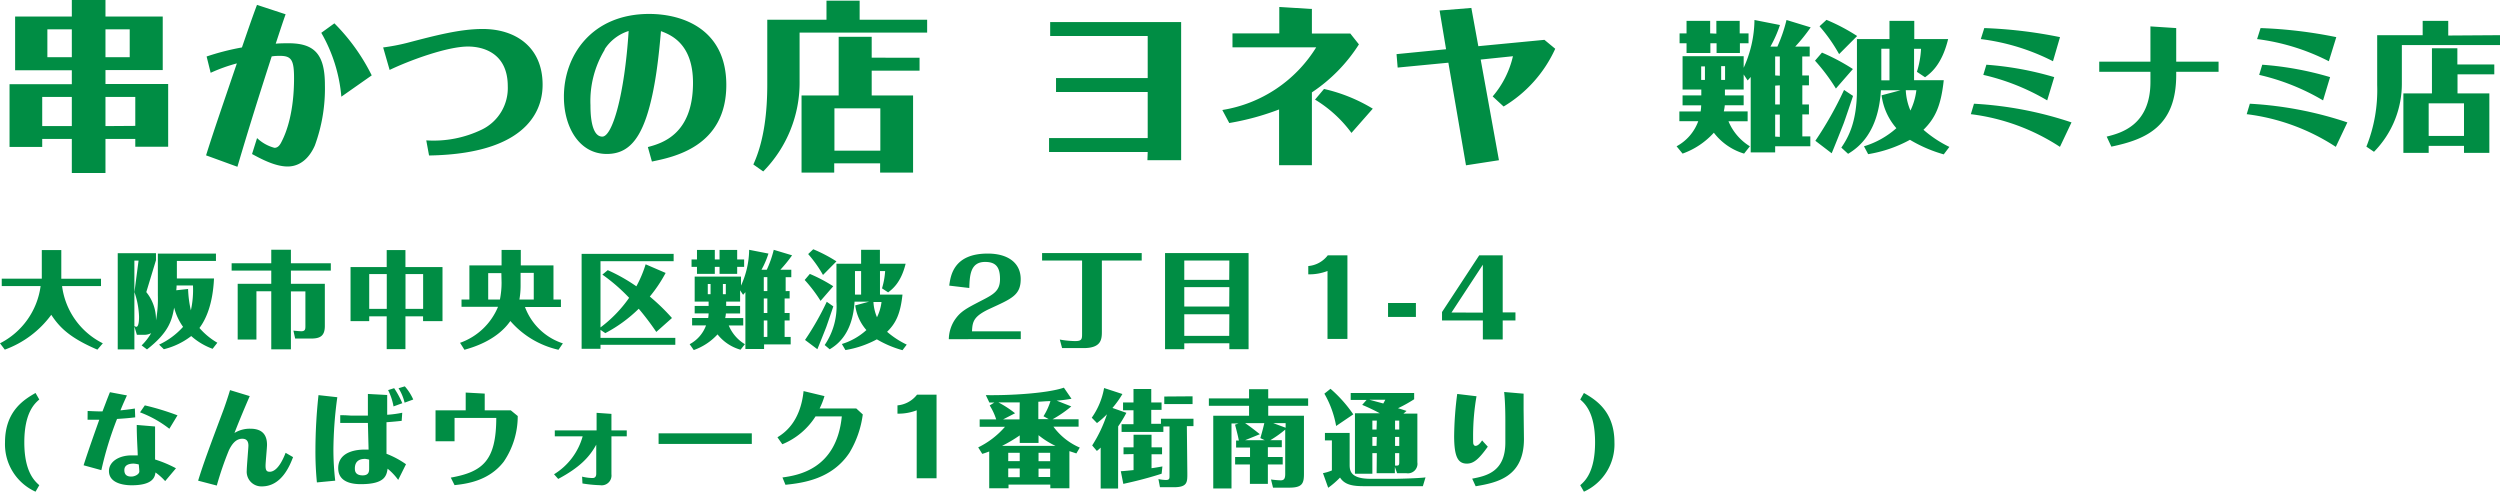 <svg xmlns="http://www.w3.org/2000/svg" viewBox="0 0 358.87 70.58"><g id="レイヤー_2" data-name="レイヤー 2"><path d="M15.14 19.94v4.89h-4.83v-4.89H6.06v1.15H1.37v-9h8.94v-2H2.17V2.37h8.14V0h4.83v2.37h8.22v7.69h-8.22v2h9v9h-4.72v-1.12zm-4.83-1.84v-4.19H6.06v4.19zm0-13.89H6.8v4h3.51zm4.83 4h3.48v-4h-3.48zm4.28 9.86v-4.16h-4.28v4.19zm10.24-9.96a35.66 35.66 0 015.07-1.3c.54-1.56 1.44-4.21 2.16-6.11L41 2.05c-.31.86-.57 1.64-1.42 4.22.65-.06 1.42-.06 1.86-.06 3.78 0 5.2 1.67 5.2 6a23.67 23.67 0 01-1.45 8.69c-.33.75-1.44 3-3.91 3-1.83 0-3.91-1.15-5.1-1.79l.72-2.29a5.76 5.76 0 002.5 1.4c.57 0 .85-.52 1.08-1 .65-1.27 1.73-4.14 1.73-9 0-2.57-.36-3.2-2-3.2-.28 0-.77 0-1.21.08-1.67 5.18-3.09 9.65-4.92 15.84l-4.5-1.64C30.69 18.75 32 15 34 9.1a23.66 23.66 0 00-3.76 1.35zM49 13.88a22.12 22.12 0 00-2.88-9.17L48 3.35a28.39 28.39 0 015.36 7.47zm12.19 6.27a15.91 15.91 0 008-1.56 6.62 6.62 0 003.7-6.21c0-4.74-3.5-5.7-5.71-5.7-3 0-8.42 2-11.25 3.36L55 6.81a28.91 28.91 0 003.42-.65c4.15-1.09 7.65-2 10.87-2 4.73 0 8.6 2.6 8.6 8 0 2.26-.72 9.91-16.3 10.16zm31.81.96c2-.54 6.48-1.79 6.48-9.23 0-5.69-3.29-6.91-4.6-7.41-.26 3-.75 8.37-2.09 12.33s-3.19 5.3-5.69 5.3c-4 0-6.15-3.93-6.15-8.16C80.91 8 84.93 2 93.19 2c4.86 0 11.07 2.23 11.07 10.19 0 8.92-7.67 10.37-10.68 11zm-6.18-14a14.22 14.22 0 00-2.06 8c0 .81 0 4.5 1.7 4.5 1.44 0 3.19-5.95 3.78-15.16a6.4 6.4 0 00-3.46 2.65zm46.27-4.28v1.85h-18.31v7a18.14 18.14 0 01-5.22 12.93l-1.42-1c1.6-3.48 2-7.74 2-11.49V2.83h8.5V.1h4.76v2.73zM132 8.29v1.85h-6.87v3.56h5.94v11.08h-4.73v-1.33h-6.59v1.33h-4.69V13.7h5.33V5.28h4.74v3zm-12.22 13.34h6.59v-6.08h-6.59zm44.97.19h-14.16v-2h14.16v-6.61h-13.16v-2h13.16V5.17h-14v-2h18.8V23h-4.84zm18.86 1.89v-8a37.32 37.32 0 01-7.15 1.95l-1-1.87a19.45 19.45 0 0013.48-9h-12.02v-2h6.72V1l4.68.29v3.52h5.51l1.24 1.56a23.22 23.22 0 01-6.75 6.89v10.45zM194 19.08a18.08 18.08 0 00-5.23-4.78l1.29-1.53a23.45 23.45 0 017 2.83zm18.55-10.53L215.17 23l-4.73.73L207.91 9l-7.28.7-.16-1.93 7.11-.7-.93-5.56 4.56-.37 1 5.49 9.49-.91L223.25 7a18.63 18.63 0 01-7.41 8.29l-1.57-1.45a13.53 13.53 0 002.91-5.77zm47.12 2.28v1.42h-.95V15h.95v1.42h-.95v3.16h1.15V21h-5.05v.88h-3.51V11.05c-.2.24-.24.28-.44.5l-.57-.86v2.16h-2.69v.84h2.69v1.42h-2.71a6.48 6.48 0 01-.14.88h3.42v1.42h-2.75a7.66 7.66 0 003.07 3.59l-.83 1.05a8.52 8.52 0 01-4.34-3 11.09 11.09 0 01-4.49 3l-.86-1.05a6.69 6.69 0 003.11-3.6h-2.71V16h3.05a5.65 5.65 0 00.08-.88h-2.67v-1.43h2.69v-.84h-2.69V8.07h8.77v1.66a16.91 16.91 0 001.55-6.86l3.66.72a17.62 17.62 0 01-1.37 3.1h1a21.72 21.72 0 001.31-3.82l3.47 1.06a25.27 25.27 0 01-2.22 2.76h2.08v1.42h-1.07v2.72zm-13.29-6V3h3.35v1.79H251v1.42h-1.24v1.4h-3.35v-1.4h-.89v1.4h-3.42v-1.4h-1V4.79h1V3h3.39v1.79zm-1.64 4.7h-.54v1.94h.54zm2.33 1.94h.56V9.49h-.56zm8.42-.6V8.11h-.67v2.72zm-.67 1.42V15h.67v-2.75zm.67 7.36v-3.2h-.67v3.16zm8.05-6.94a26.82 26.82 0 00-3-4l1-1.16a29 29 0 014.44 2.36zm2.46 1.06c-.2.62-1.15 3.42-1.33 3.9S263 21.9 262.93 22l-2.34-1.79a51.64 51.64 0 004.12-7.3zm-2-6a23.11 23.11 0 00-2.81-4l1-.92a27.84 27.84 0 014.4 2.32zm.32 13.42c1-1.46 2.24-3.68 2.24-8.28v-7.3h4.67V3h3.56v2.61h4.86c-.91 3.76-2.58 4.94-3.31 5.48l-1.17-.78a13.34 13.34 0 00.59-3.3h-1v4.5h4.26c-.39 3.7-1.24 5.48-2.91 7.12a16.66 16.66 0 003.72 2.46l-.81 1.07a20.08 20.08 0 01-4.85-2.09 18.83 18.83 0 01-6 2.06l-.6-1.13a12.32 12.32 0 004.65-2.6 8.88 8.88 0 01-2.12-4.72l2.71-.72H270c-.36 6.12-3.25 8.24-4.71 9.12zm5.74-9.66h1.17V7h-1.17zm3.51 1.42a8.42 8.42 0 00.67 2.92 9.17 9.17 0 00.85-2.92zm22.13 8.13a30.06 30.06 0 00-12.79-4.69l.45-1.5a53 53 0 0114 2.68zm-1-12.29a31.16 31.16 0 00-10.36-3.18l.5-1.58a65.71 65.71 0 0110.87 1.3zm-.83 5.62a32.14 32.14 0 00-9.17-3.66l.44-1.46a45.72 45.72 0 019.74 1.78zm18.52-5.56h6.08v1.46h-6.08v.46c0 7.4-4.33 9.24-9.31 10.28l-.67-1.44c2-.5 6.28-1.6 6.28-7.86v-1.44h-7.35V8.85h7.35V3.79l3.7.24zm22.91 12.23a30.06 30.06 0 00-12.79-4.69l.45-1.5a53 53 0 0114 2.68zm-1-12.29A31.16 31.16 0 00324 5.61l.5-1.58a65.71 65.71 0 0110.87 1.3zm-.83 5.62a32.14 32.14 0 00-9.17-3.66l.44-1.46a45.72 45.72 0 019.74 1.78zm25.4-9.36v1.42h-14.09v5.38a13.91 13.91 0 01-4 9.94l-1.09-.74a21.78 21.78 0 001.55-8.84V5.05h6.53V3h3.67v2.1zm-.82 4.2v1.42h-5.28v2.74h4.57v8.53h-3.64v-1h-5.07v1H345v-8.53h4.1V6.93h3.65v2.32zm-9.42 10.26h5.07v-4.68h-5.07zM6 35.9h2.8v4.11h5.7v1.05H8.91a10.7 10.7 0 005.85 8.22l-.78.91c-4-1.71-5.45-3.22-6.62-5a14.36 14.36 0 01-6.67 5L0 49.28a10.82 10.82 0 005.83-8.22H.25V40H6v-.42zm24.52 14.17a9.45 9.45 0 01-3.07-1.83 10.54 10.54 0 01-3.93 1.89l-.68-.66a10.74 10.74 0 003.44-2.55A8.29 8.29 0 0125 44.16c-.33 1.83-.75 3.54-3.9 6l-.77-.58a8.16 8.16 0 001.37-1.76 2.09 2.09 0 01-.92.24h-1.13l-.36-1.21v3.31H16.9V36.35h5.49v1L21 41.93A6.24 6.24 0 0122.39 46a16.86 16.86 0 00.27-3.6v-6H31v1.06h-5.61v2.51h5.33c-.17 3.67-1.14 5.85-2.09 7.11a10.17 10.17 0 002.57 2.12zM19.29 37.41v9.39a.66.66 0 00.28.11c.38 0 .39-1.13.39-1.47a12 12 0 00-.66-3.51l.59-4.52zM27 41.48a15.73 15.73 0 00.4 3.07 13.63 13.63 0 00.3-3.57h-2.35a5.47 5.47 0 01-.05.69zm20.49-3.69v1.05h-5.73v1.9h4.87v6.06c0 1.5-.76 1.8-2 1.8h-2.26l-.25-1.14c.52.06 1 .09 1.12.09.56 0 .6-.28.6-.72v-5h-2.08v8.32h-2.82v-8.34h-2.13v6.93h-2.69v-8h4.82v-1.9h-5.69v-1.05h5.69v-1.94h2.82v1.94zm16.03.55v7.76h-2.79v-.69H58.2v4.71h-2.69v-4.71H53v.69h-2.68v-7.76h5.19V35.9h2.69v2.44zm-8 6v-5H53v5zm2.69-5v5h2.53v-5zm21.96 10.87a12.9 12.9 0 01-6.91-4.13c-2 2.87-5.58 3.84-6.59 4.13l-.63-1a9.21 9.21 0 005.45-5.17h-5.24V43h1.13v-4.9H72v-2.22h2.76v2.22h4.69V43h1.07v1.07h-5.16a8.66 8.66 0 005.44 5.22zm-8.2-11h-1.89V43h1.68a12.34 12.34 0 00.24-2.41zM74.73 41a11.61 11.61 0 01-.17 2h2.06v-3.83h-1.89zm12.51-2.22a25 25 0 014.11 2.32 17.08 17.08 0 001.33-3.16l2.87 1.24a20.22 20.22 0 01-2.27 3.39 29.23 29.23 0 013.18 3.08l-2.25 2a38.49 38.49 0 00-2.52-3.33 20.4 20.4 0 01-4.8 3.5l-.69-.47v1.15h10.74v1H86.2v.57h-2.71V36.44H96.7v1.05H86.2V47a18.53 18.53 0 004.11-4.25 25.64 25.64 0 00-3.84-3.33zm26.11 3v1.06h-.72v2.09h.72V46h-.72v2.37h.87v1.07h-3.82v.66H107v-8.16l-.33.38-.43-.65v1.62h-2v.63h2V45h-2.04a4.26 4.26 0 01-.1.66h2.59v1.06h-2.08a5.68 5.68 0 002.32 2.69l-.63.79A6.43 6.43 0 01103 48a8.45 8.45 0 01-3.41 2.25l-.59-.84a5 5 0 002.35-2.7h-2v-1.06h2.31a5 5 0 00.06-.66h-2v-1.07h2v-.63h-2v-3.58h6.65V41a12.61 12.61 0 001.17-5.14l2.77.54a12.49 12.49 0 01-1 2.32h.76a15.52 15.52 0 001-2.86l2.63.79a18.93 18.93 0 01-1.68 2.07h1.57v1.07h-.81v2zm-10.06-4.53v-1.37h2.53v1.37h1v1.06h-1v1h-2.53v-1h-.68v1h-2.56v-1h-.78v-1.06h.78v-1.37h2.56v1.37zM102 40.77h-.4v1.46h.4zm1.77 1.46h.42v-1.46h-.42zm6.38-.45v-2h-.51v2zm-.51 1.06v2.09h.51v-2.09zm.51 5.52V46h-.51v2.37zm7.64-5.17a20.23 20.23 0 00-2.28-3l.74-.87a22.16 22.16 0 013.36 1.77zm1.83.79c-.15.47-.87 2.57-1 2.93s-1.26 3.16-1.29 3.22l-1.77-1.33a40.42 40.42 0 003.12-5.48zm-1.48-4.51a17.94 17.94 0 00-2.13-3l.73-.69a20.83 20.83 0 013.33 1.74zm.24 10.06a9.89 9.89 0 001.69-6.21v-5.46h3.54v-2h2.7v2H130c-.69 2.82-2 3.71-2.51 4.11l-.88-.58a10.82 10.82 0 00.45-2.48h-.74v3.38h3.23c-.3 2.77-.95 4.11-2.21 5.34a12.69 12.69 0 002.82 1.84l-.61.8a15.2 15.2 0 01-3.68-1.56 14.38 14.38 0 01-4.51 1.54l-.51-.87a9.27 9.27 0 003.52-2 6.61 6.61 0 01-1.6-3.54l2-.54h-2.1c-.27 4.59-2.46 6.18-3.57 6.84zm4.35-7.24h.88v-3.38h-.88zm2.65 1.06a6.46 6.46 0 00.51 2.19 6.86 6.86 0 00.65-2.19zm10.82 5.34A5.25 5.25 0 01137 46c.84-1.27 1.65-1.69 3.79-2.8 1.85-.95 2.76-1.43 2.76-3.15s-.61-2.45-2.14-2.45c-2.13 0-2.21 1.95-2.27 3.74l-2.88-.34c.2-1.45.63-4.6 5.53-4.6 2.93 0 4.73 1.36 4.73 3.67s-1.32 2.81-4.4 4.23c-2.32 1.08-2.53 1.8-2.59 3.26h7v1.12zm27.69-12.36v1.07h-5.72v10.21c0 1.13-.1 2.36-2.64 2.36h-3.07l-.33-1.23a12.53 12.53 0 002.2.22c.93 0 1-.25 1-1V37.4h-5.74v-1.07zm15.34 0v13.8h-2.76v-.85H170v.85h-2.76v-13.8zm-2.76 1.07H170v2.77h6.45zm0 3.82H170V44h6.45zm0 3.89H170v3.1h6.45zm14.09-6.21a7.24 7.24 0 01-2.76.48v-1.19a3.94 3.94 0 002.8-1.54h2.82v12h-2.86zm12.69 4.6v2h-4v-2zm9.61 2.5H207v-1.21l5.34-8.14h3.37v8.19h1.83V46h-1.83v2.73h-2.85zm0-1.12V38l-4.5 6.86zM5.1 70.58A7.46 7.46 0 01.72 63.5c0-4.56 2.83-6.19 4.38-7.09l.54.94c-.66.57-2.15 1.88-2.15 6.15S5 69.07 5.64 69.65zM12.58 59c.39 0 1.07.06 2.13.06.39-1 .63-1.68 1.07-2.76l2.44.46c-.34.77-.51 1.11-.93 2.15 1.29-.14 1.73-.21 2.07-.27l.05 1.27c-.93.11-1.4.15-2.61.23a48.69 48.69 0 00-2.25 7.35l-2.55-.7c.66-2.06 1.35-4 2.25-6.54h-1.68zm9.68 2.22v4.74a17 17 0 013 1.26l-1.55 1.84a8.37 8.37 0 00-1.39-1.24c-.08.54-.24 1.84-3.41 1.84-.4 0-3.27 0-3.27-2.05 0-1.32 1.41-2.24 3.24-2.24h.89c0-.72-.14-2.39-.14-4.37zm-3.06 5.33c-.62 0-1.35.16-1.35.93s.49.93 1 .93 1.15-.33 1.15-.74c0-.15-.06-.85-.08-1a4.37 4.37 0 00-.72-.12zm5.11-5a15.83 15.83 0 00-4.21-2.36l.69-1a37.38 37.38 0 014.69 1.43zM28.44 69c.79-2.57 1.75-5.12 3.58-10 .14-.35.69-1.94 1-3l2.83.86c-1 2.29-1.86 4.42-2.19 5.29a4.23 4.23 0 012.27-.61c1.9 0 2.4 1.08 2.4 2.32 0 .42-.21 2.51-.21 3 0 .66.16.86.6.86S40.06 67.43 41 65l1.07.62c-.44 1.14-1.62 4.2-4.47 4.2a2.1 2.1 0 01-2.18-2.27c0-.55.24-3.28.24-3.57 0-.55-.19-1-.88-1-1 0-1.56.92-1.92 1.65a46.79 46.79 0 00-1.74 5.07zm17.05.25a45.67 45.67 0 01-.21-4.68 74.23 74.23 0 01.44-7.85l2.7.3a57.7 57.7 0 00-.56 7.5 39.23 39.23 0 00.26 4.48zm12.17-8.84c-.69.08-1.14.12-2.18.2v4.53a12.87 12.87 0 012.8 1.5l-1.12 2.25a8.44 8.44 0 00-1.52-1.61c-.15 1-.39 2.22-3.85 2.22-1.31 0-3.24-.31-3.24-2.29 0-2.55 3-2.67 3.73-2.67h.63c-.06-2.24-.07-2.87-.1-3.83h-3.97V59.6c1 0 1.35.06 1.65.06h2.32v-3.11l2.77.15v2.84a15.88 15.88 0 002.16-.29zm-5.25 5.46c-.77 0-1.47.3-1.47 1.37 0 .27 0 1 1.12 1 .92 0 .93-.6.93-1v-1.26a3.63 3.63 0 00-.58-.11zm4.08-7.53a8.37 8.37 0 00-.78-2.34l.87-.28a13.46 13.46 0 011.17 2.16zm1.59-.54a6.93 6.93 0 00-.87-2.07l.9-.27a7.27 7.27 0 011.21 1.89zm8.77-1.45l2.73.15v2.4h3.74l1 .82a11.62 11.62 0 01-2 6.54c-2.15 2.81-5.42 3.2-7.07 3.38l-.54-1.08c4.65-.83 6.51-2.49 6.53-8.57h-5.99v3.35h-2.73V58.9h4.33zm16.71 12.07a6.94 6.94 0 001.47.2c.15 0 .56 0 .56-.62v-4.17c-1 1.85-2.48 3.33-5.46 4.92l-.6-.67a9.27 9.27 0 004.11-5.45h-4v-.85h6v-2.52l2.13.15v2.37h2.2v.85h-2.2v5.45a1.41 1.41 0 01-1.62 1.57 18.53 18.53 0 01-2.54-.25zm24.36-4.69H94.54V62.2h13.38zm4.4 4.81c2.22-.31 7.77-1.18 8.52-8.77h-3.77a10.24 10.24 0 01-4.77 4l-.7-1c.87-.54 3.28-2.07 3.75-6.63l3 .72a10.78 10.78 0 01-.69 1.77h5.25l.94.86a14.19 14.19 0 01-1.92 5.51c-2.5 3.76-6.63 4.33-9.18 4.59zm19.27-9.64a7.32 7.32 0 01-2.76.48v-1.19a4 4 0 002.81-1.54h2.8v12h-2.85zm22.92 6.19l-1-.33v5.33h-2.74v-.53h-6v.53H142v-5.28c-.44.16-.63.24-1 .34l-.58-.93a12.09 12.09 0 003.84-2.95h-3.63V60.2H143a8.62 8.62 0 00-.93-2l.67-.42h-.72l-.51-1.06c3.29.06 8.75-.23 11.21-1.07l1.09 1.59a18.78 18.78 0 01-2.13.27l2.1.83a16.64 16.64 0 01-2.68 1.84h3.73v1.07h-3.61a9.15 9.15 0 003.78 3zm-8.13-7.33h-3.07a15 15 0 012.4 1.56l-1.71.88h2.35zm2.7 5.82h-2.7V62.5a20.6 20.6 0 01-2.53 1.5h7.66a11.8 11.8 0 01-2.43-1.53zm-2.7 1.42h-1.65v1.2h1.65zm0 2.25h-1.65v1.25h1.65zm3.41-7.5a9.1 9.1 0 001-2.17c-.54 0-1.18.06-1.74.09v2.5h1.5zm-.71 6.45h1.67V65h-1.67zm0 2.27h1.67v-1.19h-1.67zm11.42 1.66H158v-5.88a4.6 4.6 0 01-.55.48l-.67-.79a19.22 19.22 0 002.12-4.47 12.52 12.52 0 01-1.43 1.26l-.75-.77a10.51 10.51 0 001.77-4.26l2.63.86a13.57 13.57 0 01-1.43 2l2 .7a17.48 17.48 0 01-1.18 1.95zm.78-4.92v-1h1.44v-1.8h2.58v1.8h1.51v1h-1.51v2c.57-.07 1.11-.18 1.56-.25l-.11 1.04c-2.59.84-4.87 1.32-5.5 1.46l-.36-1.82c.3 0 1.42-.12 1.83-.16v-2.3zm9.16 2.79c0 1.22 0 1.94-1.93 1.94h-2l-.22-1.17a5.78 5.78 0 001.06.13c.53 0 .53-.19.53-.63v-7.05H167V62h-6v-1.11h1.71v-2h-1.5v-1.12h1.5v-1.93h2.55v1.93h1.48v1.07h-1.48v2h1.39v-.73h4.67v1.06h-.95zm.75-11.11V58h-4.06v-1.08zM182 65.6h2.13v1.07H182v2.79h-2.58v-2.79h-2.12V65.6h2.14v-1.36h-2v-1h.4c-.15-.72-.19-.89-.55-2.28l.49-.17h-1v9.33h-2.62V59.68h5.14v-1.43h-5.77v-1.06h5.77v-1.32h2.75v1.32h5.73v1.06h-5.73v1.43h5.13V68c0 1.35-.21 2-2.07 2h-2.37l-.29-1.17a13.09 13.09 0 001.38.12c.47 0 .66-.21.66-.91v-6.37a16.1 16.1 0 01-2.14 1.52H184v1h-2zm-.45-2.41l-.63-.3c.3-1 .51-1.88.57-2.15h-2.76c.66.44 1.29.93 2.12 1.59l-2.12.86zm3-1.79v-.66h-1.78zm9.19.75v4.58c0 .87.16 2 3 2h3.66c.18 0 3.13-.06 4.23-.2l-.38 1.26h-8.43c-1.57 0-2.77-.16-3.46-1.24a12 12 0 01-1.7 1.47l-.75-2.1a6.36 6.36 0 001.28-.39v-4.31h-1v-1.07zm-1.94-1a14.26 14.26 0 00-1.69-4.64l.88-.7a19.06 19.06 0 013.27 3.67zm5.84 3.9H197V68h-2.5v-8.68h3.56a27 27 0 00-2.52-1.2l.63-.71h-2.28v-1H203v.9a20.26 20.26 0 01-2.32 1.29c.18.05.61.18 1.23.39l-.45.38h2v7a1.37 1.37 0 01-1.56 1.56h-1.35l-.32-.92v.92h-2.62zm-1.07-7.67l2 .54c.11-.19.15-.27.29-.54zm1.07 3H197v1.28h.6zm0 2.34H197V64h.6zm2.62-1.06h.6v-1.28h-.6zm0 2.35h.6v-1.29h-.6zm0 2.82a1.48 1.48 0 00.3 0c.26 0 .3-.16.3-.48v-1.3h-.6zm13.31-2.71c-1.26 1.75-2 2.43-3 2.43-1.3 0-1.83-1-1.83-4a49.66 49.66 0 01.44-6l2.77.33a33.38 33.38 0 00-.49 5.65c0 1.11 0 1.22.12 1.34a.23.23 0 00.24.13c.4 0 .78-.54.93-.78zm5.19-1.1c0 5.42-3.8 6.26-6.93 6.78l-.5-1.09c2.06-.39 4.76-1 4.76-5.18v-3.07c0-.54 0-2.6-.17-4.19l2.79.24v2.27zm8.08 6.63c.66-.58 2.13-1.87 2.13-6.15s-1.48-5.58-2.13-6.15l.53-.94c1.55.9 4.38 2.53 4.38 7.09a7.46 7.46 0 01-4.38 7.08z" fill="#008d44" id="清水製作物"/></g></svg>